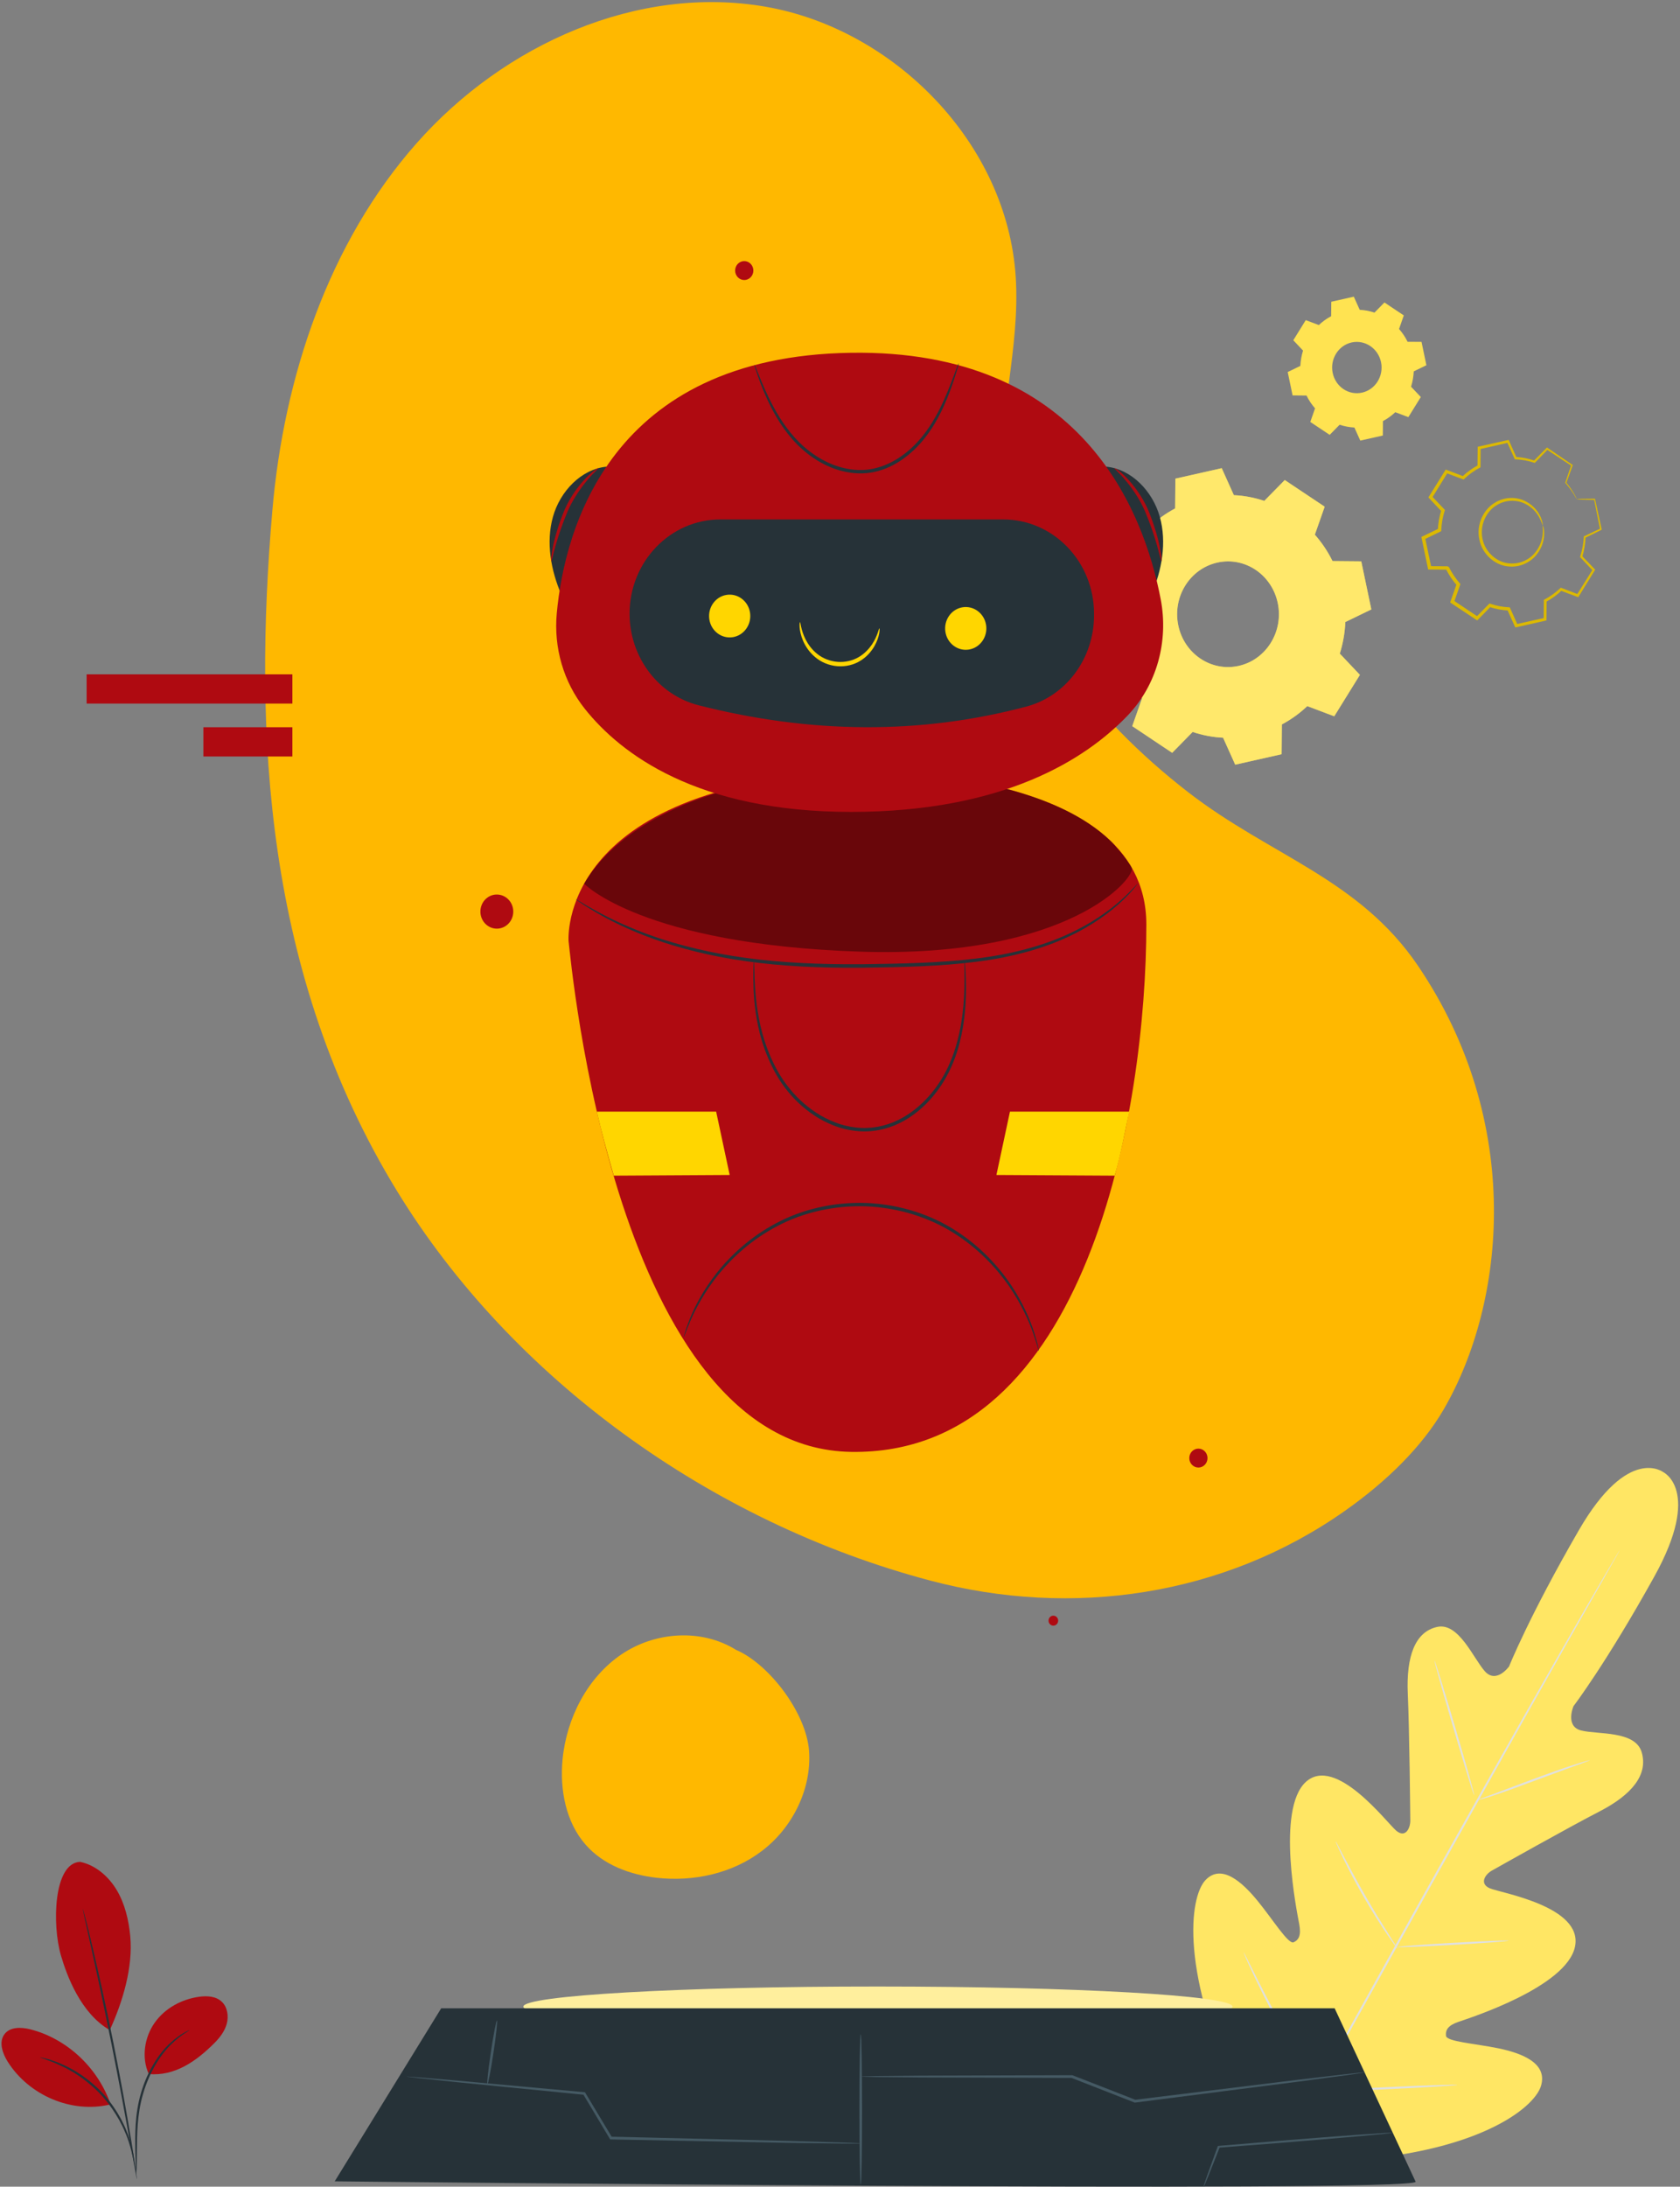 <?xml version="1.0" encoding="UTF-8"?> <svg xmlns="http://www.w3.org/2000/svg" width="299" height="389" viewBox="0 0 299 389" fill="none"><rect x="0" y="0" width="299" height="389" fill="#808080" stroke="none"/> <path d="M295.958 261.853C295.958 261.853 302.995 265.03 294.416 280.486C285.838 295.942 280.047 303.516 280.047 303.516C280.047 303.516 278.482 307.131 281.44 307.854C284.399 308.589 291.035 307.843 292.177 311.707C293.365 315.713 290.43 319.281 284.684 322.244C278.939 325.207 266.579 332.177 265.46 332.805C264.363 333.433 263.221 335.081 265.151 335.922C267.093 336.752 281.817 339.134 280.309 346.317C278.801 353.5 261.485 359.024 259.611 359.664C257.727 360.304 257.247 361.098 257.35 362.153C257.452 363.208 262.467 363.528 266.636 364.381C270.794 365.235 275.477 366.989 274.267 371.055C273.067 375.12 262.57 383.251 238 384.448L226.577 384.223L220.865 373.899C209.934 351.035 211.682 337.57 214.514 334.5C217.359 331.43 221.105 334.82 223.847 338.186C226.588 341.541 229.295 345.938 230.232 345.523C231.169 345.097 231.603 344.279 231.226 342.264C230.849 340.249 227.091 321.865 232.402 317.005C237.714 312.145 246.886 324.342 248.52 325.693C250.165 327.044 250.999 325.195 250.999 323.903C250.987 322.588 250.85 307.985 250.553 301.335C250.256 294.686 251.832 290.288 255.785 289.423C259.6 288.581 262.193 294.958 264.249 297.293C266.305 299.628 268.578 296.452 268.578 296.452C268.578 296.452 272.142 287.527 280.995 272.224C289.847 256.934 296.073 261.924 296.073 261.924" fill="#FFE664"></path> <path d="M225.857 386.985C232.311 375.725 243.471 355.515 253.123 338.222C262.787 320.928 271.537 305.282 277.945 293.986C281.143 288.356 283.736 283.793 285.541 280.628C286.432 279.063 287.129 277.843 287.608 276.989C287.837 276.586 288.008 276.266 288.134 276.041C288.248 275.828 288.305 275.709 288.305 275.709C288.305 275.709 288.237 275.816 288.1 276.017C287.963 276.242 287.78 276.551 287.54 276.954C287.049 277.795 286.329 279.004 285.415 280.557C283.576 283.686 280.949 288.226 277.728 293.856C271.274 305.116 262.478 320.739 252.815 338.032C243.151 355.326 232.037 375.559 225.64 386.855" fill="#E0E0E0"></path> <path d="M282.948 313.141C282.936 313.117 282.651 313.188 282.137 313.33C281.623 313.473 280.892 313.698 279.978 313.994C278.162 314.575 275.683 315.452 272.953 316.46C270.268 317.467 267.847 318.38 265.985 319.079C265.151 319.387 264.443 319.648 263.872 319.862C263.369 320.039 263.095 320.158 263.106 320.182C263.118 320.205 263.403 320.146 263.917 320.004C264.431 319.862 265.163 319.636 266.076 319.328C267.881 318.724 270.36 317.823 273.078 316.803C275.763 315.82 278.196 314.919 280.058 314.231C280.903 313.923 281.611 313.674 282.182 313.461C282.674 313.271 282.948 313.165 282.948 313.141Z" fill="#E0E0E0"></path> <path d="M262.375 319.376C262.467 319.34 260.959 313.947 259.006 307.333C257.052 300.707 255.396 295.361 255.305 295.397C255.213 295.432 256.721 300.814 258.674 307.44C260.616 314.065 262.273 319.399 262.375 319.376Z" fill="#E0E0E0"></path> <path d="M248.691 346.626C248.714 346.614 248.554 346.341 248.269 345.867C247.937 345.334 247.515 344.67 247.012 343.876C245.95 342.192 244.499 339.869 242.991 337.238C241.472 334.607 240.181 332.189 239.256 330.423C238.822 329.593 238.456 328.893 238.159 328.336C237.897 327.839 237.748 327.578 237.725 327.59C237.703 327.601 237.817 327.886 238.045 328.407C238.274 328.917 238.605 329.652 239.039 330.553C239.907 332.355 241.175 334.808 242.694 337.439C244.214 340.071 245.698 342.382 246.818 344.03C247.378 344.848 247.834 345.511 248.166 345.95C248.486 346.4 248.668 346.649 248.691 346.626Z" fill="#E0E0E0"></path> <path d="M268.498 345.239C268.498 345.215 268.224 345.203 267.721 345.215C267.15 345.227 266.442 345.251 265.608 345.274C263.815 345.345 261.347 345.464 258.629 345.618C255.899 345.772 253.431 345.938 251.649 346.068C250.816 346.14 250.107 346.199 249.536 346.246C249.034 346.294 248.76 346.341 248.76 346.365C248.76 346.389 249.034 346.4 249.536 346.389C250.107 346.377 250.816 346.353 251.649 346.329C253.443 346.258 255.91 346.14 258.629 345.986C261.359 345.831 263.826 345.666 265.608 345.535C266.442 345.464 267.15 345.405 267.721 345.357C268.224 345.298 268.498 345.263 268.498 345.239Z" fill="#E0E0E0"></path> <path d="M259.36 370.889C259.36 370.865 259.006 370.853 258.366 370.865C257.658 370.889 256.744 370.9 255.648 370.936C253.352 371.007 250.188 371.138 246.692 371.303C243.197 371.469 240.033 371.635 237.748 371.778C236.652 371.849 235.749 371.92 235.041 371.967C234.401 372.015 234.047 372.062 234.047 372.086C234.047 372.109 234.401 372.121 235.041 372.109C235.749 372.086 236.663 372.074 237.76 372.038C240.056 371.967 243.22 371.837 246.715 371.671C250.21 371.505 253.375 371.339 255.659 371.197C256.756 371.126 257.658 371.055 258.366 371.007C259.017 370.96 259.372 370.912 259.36 370.889Z" fill="#E0E0E0"></path> <path d="M234.641 371.872C234.664 371.861 234.481 371.517 234.127 370.901C233.739 370.237 233.236 369.371 232.619 368.317C231.351 366.136 229.604 363.113 227.776 359.723C225.937 356.333 224.349 353.228 223.218 350.964C222.67 349.873 222.225 348.972 221.871 348.285C221.551 347.657 221.368 347.313 221.345 347.325C221.322 347.337 221.471 347.704 221.745 348.356C222.031 349.008 222.453 349.944 222.99 351.082C224.064 353.37 225.617 356.511 227.456 359.901C229.295 363.291 231.066 366.302 232.391 368.447C233.053 369.514 233.602 370.379 233.99 370.972C234.401 371.576 234.63 371.884 234.641 371.872Z" fill="#E0E0E0"></path> <path d="M14.26 331.217C16.979 331.786 19.309 333.777 20.771 336.231C22.233 338.684 22.907 341.564 23.181 344.433C23.695 349.98 21.845 356.108 19.537 361.146C14.329 358.135 11.884 351.402 10.856 347.906C9.234 342.382 9.531 331.383 14.26 331.217Z" fill="#AF0A11"></path> <path d="M26.482 368.968C25.146 366.065 25.694 362.426 27.533 359.83C29.372 357.234 32.353 355.646 35.438 355.219C36.865 355.018 38.465 355.112 39.504 356.132C40.486 357.08 40.715 358.668 40.361 360.008C39.995 361.347 39.127 362.485 38.167 363.445C34.843 366.776 31.063 369.36 26.482 368.968Z" fill="#AF0A11"></path> <path d="M24.232 386.831C24.209 386.831 24.186 386.416 24.163 385.681C24.14 384.863 24.117 383.82 24.083 382.552C24.06 379.932 23.946 376.187 25.111 372.275C26.253 368.376 28.332 365.235 30.263 363.481C31.222 362.592 32.09 361.987 32.719 361.643C33.027 361.454 33.29 361.347 33.461 361.264C33.633 361.181 33.724 361.146 33.735 361.157C33.781 361.24 32.285 361.869 30.457 363.694C28.607 365.472 26.619 368.565 25.488 372.406C24.346 376.234 24.403 379.944 24.369 382.564C24.357 383.88 24.357 384.958 24.323 385.693C24.289 386.416 24.266 386.831 24.232 386.831Z" fill="#263238"></path> <path d="M14.751 339.609C14.763 339.609 14.82 339.763 14.9 340.083C14.991 340.438 15.117 340.901 15.265 341.458C15.574 342.655 16.008 344.397 16.51 346.554C17.538 350.869 18.863 356.855 20.2 363.492C21.525 370.13 22.599 376.175 23.318 380.549C23.672 382.742 23.958 384.52 24.129 385.74C24.209 386.321 24.278 386.795 24.323 387.163C24.358 387.483 24.381 387.661 24.369 387.661C24.358 387.661 24.312 387.495 24.255 387.175C24.186 386.807 24.095 386.345 23.992 385.776C23.764 384.508 23.444 382.754 23.055 380.608C22.267 376.246 21.159 370.213 19.834 363.575C18.509 356.938 17.218 350.952 16.259 346.626C15.791 344.492 15.402 342.762 15.128 341.493C15.002 340.924 14.911 340.462 14.831 340.095C14.763 339.786 14.74 339.62 14.751 339.609Z" fill="#263238"></path> <path d="M19.537 373.935C17.195 367.594 11.724 362.603 5.362 361.003C3.739 360.6 1.729 360.541 0.747 361.94C-0.236 363.338 0.461 365.318 1.375 366.776C5.179 372.797 12.752 375.985 19.526 374.397" fill="#AF0A11"></path> <path d="M7.132 365.993C7.143 365.97 7.497 366.041 8.148 366.207C8.48 366.29 8.879 366.384 9.325 366.562C9.77 366.728 10.296 366.87 10.844 367.143C11.392 367.392 12.009 367.641 12.626 368.008C13.266 368.328 13.905 368.743 14.579 369.194C15.904 370.118 17.275 371.256 18.532 372.655C19.777 374.065 20.782 375.571 21.559 377.005C21.924 377.74 22.278 378.427 22.53 379.126C22.826 379.802 23.009 380.454 23.203 381.047C23.409 381.639 23.489 382.196 23.615 382.671C23.74 383.145 23.786 383.571 23.832 383.915C23.923 384.603 23.957 384.982 23.935 384.994C23.843 385.006 23.695 383.477 22.941 381.13C22.747 380.549 22.541 379.909 22.233 379.257C21.97 378.581 21.616 377.906 21.239 377.194C20.451 375.784 19.457 374.314 18.235 372.939C17.001 371.564 15.653 370.438 14.362 369.514C13.711 369.075 13.083 368.648 12.455 368.317C11.849 367.949 11.255 367.676 10.719 367.428C8.56 366.42 7.109 366.076 7.132 365.993Z" fill="#263238"></path> <path fill-rule="evenodd" clip-rule="evenodd" d="M237.154 99.811C236.309 98.092 235.247 96.516 234.013 95.117L235.761 90.139L228.656 85.397L225.012 89.107C223.276 88.527 221.459 88.171 219.597 88.088L217.439 83.288L209.191 85.148L209.146 90.447C207.489 91.324 205.97 92.426 204.622 93.706L199.825 91.893L195.256 99.266L198.831 103.047C198.271 104.848 197.929 106.733 197.849 108.665L193.222 110.905L195.016 119.463L200.122 119.51C200.967 121.229 202.029 122.806 203.263 124.204L201.515 129.182L208.62 133.924L212.264 130.214C214 130.794 215.817 131.15 217.678 131.233L219.837 136.033L228.096 134.173L228.142 128.874C229.798 127.997 231.317 126.895 232.665 125.615L237.463 127.428L242.032 120.056L238.456 116.274C239.016 114.473 239.359 112.588 239.439 110.656L244.065 108.416L242.272 99.858L237.154 99.811ZM227.411 107.278C228.473 112.351 225.366 117.353 220.477 118.455C215.588 119.558 210.768 116.334 209.705 111.261C208.643 106.188 211.75 101.186 216.639 100.083C221.528 98.981 226.348 102.205 227.411 107.278Z" fill="#FFE351"></path> <path fill-rule="evenodd" clip-rule="evenodd" d="M250.518 60.803C250.107 59.961 249.593 59.202 248.999 58.527L249.844 56.109L246.395 53.809L244.624 55.611C243.779 55.326 242.899 55.16 241.997 55.113L240.946 52.778L236.937 53.679L236.914 56.251C236.103 56.678 235.372 57.211 234.721 57.827L232.391 56.95L230.175 60.53L231.911 62.367C231.637 63.244 231.477 64.157 231.431 65.093L229.181 66.184L230.049 70.344L232.528 70.368C232.939 71.209 233.453 71.968 234.047 72.644L233.202 75.062L236.651 77.361L238.422 75.559C239.267 75.844 240.147 76.01 241.049 76.057L242.1 78.38L246.109 77.48L246.132 74.908C246.943 74.481 247.674 73.948 248.325 73.331L250.655 74.208L252.871 70.629L251.135 68.791C251.409 67.914 251.569 67.002 251.615 66.065L253.865 64.975L252.997 60.814L250.518 60.803ZM245.789 64.418C246.303 66.883 244.796 69.313 242.42 69.846C240.044 70.38 237.702 68.815 237.188 66.35C236.674 63.884 238.182 61.454 240.558 60.921C242.934 60.4 245.264 61.964 245.789 64.418Z" fill="#FFE351"></path> <path d="M274.575 93.446C274.598 93.446 274.586 93.315 274.541 93.066C274.506 92.817 274.404 92.462 274.221 92.035C273.867 91.182 273.056 89.961 271.548 89.19C270.086 88.408 267.847 88.254 265.939 89.499C264.032 90.66 262.707 93.327 263.289 95.982C263.815 98.649 266.088 100.51 268.292 100.747C270.531 101.055 272.507 99.953 273.524 98.614C274.586 97.262 274.838 95.816 274.826 94.88C274.826 94.406 274.769 94.038 274.712 93.801C274.632 93.564 274.586 93.446 274.575 93.446C274.518 93.457 274.632 93.967 274.575 94.88C274.518 95.769 274.209 97.12 273.181 98.341C272.199 99.55 270.371 100.498 268.35 100.19C266.362 99.941 264.329 98.246 263.849 95.852C263.335 93.469 264.5 91.063 266.214 89.973C267.927 88.823 269.972 88.906 271.354 89.582C272.77 90.245 273.593 91.348 273.992 92.13C274.415 92.948 274.518 93.457 274.575 93.446Z" fill="#DCB900"></path> <path d="M280.629 88.811C280.617 88.823 280.892 88.847 281.417 88.87C282 88.894 282.788 88.918 283.804 88.942L283.713 88.859C283.987 90.245 284.341 92.035 284.775 94.192L284.855 94.015C283.976 94.429 283.005 94.892 281.965 95.378L281.874 95.425V95.532C281.817 96.634 281.623 97.796 281.246 98.969L281.211 99.088L281.291 99.183C281.977 99.917 282.731 100.712 283.507 101.541L283.485 101.269C282.582 102.703 281.623 104.232 280.629 105.832L280.903 105.737C279.978 105.382 278.961 105.002 277.922 104.599L277.785 104.552L277.67 104.659C276.894 105.382 275.957 106.081 274.906 106.638L274.769 106.709V106.875C274.758 107.894 274.746 109.02 274.735 110.17L274.94 109.909C273.33 110.265 271.593 110.656 269.811 111.047L270.12 111.201C269.709 110.277 269.252 109.246 268.783 108.214L268.715 108.049L268.544 108.037C267.493 107.989 266.35 107.788 265.254 107.408L265.094 107.349L264.968 107.48C264.26 108.203 263.483 108.985 262.707 109.779L263.072 109.743C261.678 108.807 260.182 107.811 258.663 106.792L258.777 107.16C259.12 106.188 259.497 105.133 259.862 104.066L259.919 103.888L259.794 103.746C259.074 102.928 258.412 101.956 257.886 100.901C257.361 100.569 257.738 100.806 257.623 100.735H257.612H257.601H257.578H257.532H257.429H257.235H256.835L256.036 100.723C255.51 100.723 254.985 100.712 254.459 100.712L254.745 100.949C254.368 99.147 254.002 97.369 253.625 95.627L253.466 95.97C254.436 95.496 255.396 95.034 256.344 94.572L256.504 94.489L256.515 94.311C256.561 93.138 256.767 91.988 257.109 90.897L257.167 90.719L257.041 90.589C256.287 89.795 255.544 89.013 254.813 88.242L254.848 88.61C255.819 87.045 256.755 85.516 257.681 84.022L257.361 84.141C258.377 84.52 259.371 84.9 260.342 85.255L260.491 85.314L260.605 85.196C261.45 84.39 262.375 83.726 263.358 83.205L263.495 83.133V82.968C263.506 81.842 263.506 80.751 263.518 79.672L263.323 79.921C265.128 79.507 266.83 79.115 268.452 78.748L268.201 78.618C268.681 79.661 269.126 80.644 269.549 81.593L269.606 81.711H269.732C270.931 81.759 272.039 81.984 273.044 82.316L273.158 82.351L273.238 82.268C274.061 81.427 274.792 80.668 275.489 79.945L275.272 79.969C276.985 81.095 278.447 82.055 279.704 82.885L279.646 82.719C279.235 83.951 278.881 84.971 278.596 85.824L278.573 85.883L278.607 85.931C280.16 87.721 280.572 88.847 280.629 88.811C280.629 88.799 280.606 88.728 280.549 88.61C280.492 88.479 280.4 88.278 280.252 88.017C279.966 87.507 279.509 86.737 278.744 85.824L278.767 85.919C279.075 85.066 279.441 84.058 279.886 82.837L279.921 82.731L279.829 82.671C278.584 81.818 277.133 80.834 275.443 79.684L275.329 79.601L275.226 79.708C274.518 80.419 273.775 81.166 272.953 81.996L273.147 81.948C272.107 81.593 270.965 81.356 269.732 81.284L269.914 81.415C269.492 80.467 269.058 79.471 268.589 78.428L268.509 78.262L268.327 78.297C266.704 78.653 265.003 79.032 263.186 79.435L262.992 79.483V79.684C262.981 80.751 262.969 81.842 262.958 82.979L263.095 82.742C262.078 83.276 261.107 83.963 260.216 84.805L260.491 84.746C259.52 84.378 258.526 83.999 257.509 83.608L257.304 83.525L257.189 83.714C256.264 85.208 255.316 86.725 254.345 88.29L254.219 88.491L254.379 88.657C255.11 89.427 255.853 90.21 256.595 91.016L256.527 90.719C256.173 91.857 255.956 93.066 255.899 94.287L256.07 94.026C255.122 94.489 254.162 94.951 253.191 95.413L252.974 95.52L253.02 95.757C253.386 97.511 253.751 99.277 254.128 101.079L254.174 101.316H254.414C254.939 101.316 255.465 101.328 255.99 101.328L256.79 101.34H257.189H257.384H257.486H257.532H257.555H257.566H257.578C257.464 101.269 257.84 101.506 257.315 101.174C257.863 102.288 258.56 103.307 259.314 104.161L259.257 103.853C258.88 104.919 258.514 105.974 258.172 106.946L258.092 107.171L258.286 107.302C259.805 108.309 261.302 109.317 262.707 110.241L262.901 110.372L263.072 110.206C263.849 109.412 264.626 108.617 265.334 107.894L265.048 107.966C266.202 108.357 267.39 108.558 268.486 108.606L268.247 108.44C268.715 109.471 269.172 110.49 269.594 111.415L269.686 111.628L269.903 111.581C271.685 111.178 273.421 110.787 275.032 110.419L275.237 110.372V110.146C275.249 108.997 275.249 107.871 275.26 106.851L275.123 107.088C276.208 106.508 277.191 105.773 277.979 105.014L277.727 105.062C278.767 105.453 279.784 105.832 280.709 106.176L280.892 106.247L280.994 106.081C281.988 104.469 282.925 102.94 283.816 101.494L283.907 101.34L283.793 101.221C283.005 100.403 282.251 99.609 281.554 98.886L281.6 99.088C281.977 97.867 282.159 96.67 282.194 95.544L282.091 95.698C283.119 95.188 284.09 94.714 284.958 94.287L285.072 94.228L285.049 94.109C284.581 91.964 284.181 90.174 283.884 88.799L283.861 88.716H283.782C282.788 88.728 282.011 88.74 281.44 88.74C281.2 88.752 280.994 88.752 280.823 88.764C280.709 88.787 280.64 88.799 280.629 88.811Z" fill="#DCB900"></path> <g opacity="0.8"> <path opacity="0.8" fill-rule="evenodd" clip-rule="evenodd" d="M237.154 99.811C236.309 98.092 235.247 96.516 234.013 95.117L235.761 90.139L228.656 85.397L225.012 89.107C223.276 88.527 221.459 88.171 219.597 88.088L217.439 83.288L209.191 85.148L209.146 90.447C207.489 91.324 205.97 92.426 204.622 93.706L199.825 91.893L195.256 99.266L198.831 103.047C198.271 104.848 197.929 106.733 197.849 108.665L193.222 110.905L195.016 119.463L200.122 119.51C200.967 121.229 202.029 122.806 203.263 124.204L201.515 129.182L208.62 133.924L212.264 130.214C214 130.794 215.817 131.15 217.678 131.233L219.837 136.033L228.096 134.173L228.142 128.874C229.798 127.997 231.317 126.895 232.665 125.615L237.463 127.428L242.032 120.056L238.456 116.274C239.016 114.473 239.359 112.588 239.439 110.656L244.065 108.416L242.272 99.858L237.154 99.811ZM227.411 107.278C228.473 112.351 225.366 117.353 220.477 118.455C215.588 119.558 210.768 116.334 209.705 111.261C208.643 106.188 211.75 101.186 216.639 100.083C221.528 98.981 226.348 102.205 227.411 107.278Z" fill="#FFEA7B"></path> </g> <path d="M48.468 90.885C50.512 67.013 58.531 43.153 74.135 25.492C89.738 7.831 113.554 -2.765 136.32 1.206C159.097 5.188 179.246 25.386 180.777 49.293C181.588 61.988 177.51 74.588 178.184 87.282C179.361 109.234 194.507 127.796 211.481 140.941C226.114 152.26 241.877 156.326 252.374 171.818C271.188 199.589 268.058 231.604 256.932 250.747C253.105 257.325 246.846 263.512 239.341 268.787C217.786 283.959 190.817 287.87 165.585 281.185C126.405 270.814 91.052 245.176 70.674 211.904C47.017 173.276 45.109 130.083 48.468 90.885Z" fill="#FFB800"></path> <path d="M213.286 261.071C212.39 261.071 211.664 260.317 211.664 259.388C211.664 258.458 212.39 257.704 213.286 257.704C214.182 257.704 214.908 258.458 214.908 259.388C214.908 260.317 214.182 261.071 213.286 261.071Z" fill="#AF0A11"></path> <path d="M187.47 289.198C186.997 289.198 186.614 288.8 186.614 288.309C186.614 287.818 186.997 287.42 187.47 287.42C187.944 287.42 188.327 287.818 188.327 288.309C188.327 288.8 187.944 289.198 187.47 289.198Z" fill="#AF0A11"></path> <path d="M130.985 293.5C136.834 295.99 143.516 304.678 143.996 311.517C144.464 318.356 140.992 325.16 135.669 329.225C130.357 333.303 123.435 334.784 116.867 334.05C112.172 333.516 107.409 331.786 104.233 328.17C100.715 324.176 99.607 318.392 100.121 313.01C100.83 305.602 104.576 298.408 110.573 294.33C116.57 290.253 124.829 289.672 130.985 293.5Z" fill="#FFB800"></path> <path fill-rule="evenodd" clip-rule="evenodd" d="M85.5 162.169C85.5 163.852 86.814 165.204 88.424 165.204C90.046 165.204 91.349 163.841 91.349 162.169C91.349 160.486 90.035 159.135 88.424 159.135C86.814 159.123 85.5 160.486 85.5 162.169Z" fill="#AF0A11"></path> <path d="M132.459 49.815C131.563 49.815 130.837 49.061 130.837 48.132C130.837 47.202 131.563 46.449 132.459 46.449C133.355 46.449 134.081 47.202 134.081 48.132C134.081 49.061 133.355 49.815 132.459 49.815Z" fill="#AF0A11"></path> <path d="M93.142 356.973C93.142 358.953 121.402 360.553 156.252 360.553C191.114 360.553 219.363 358.953 219.363 356.973C219.363 354.994 191.103 353.394 156.252 353.394C121.402 353.382 93.142 354.994 93.142 356.973Z" fill="#FFEF9D"></path> <path d="M251.952 388.123L237.536 357.27H78.521L59.571 388.052C59.571 388.052 251.952 390.126 251.952 388.123Z" fill="#263238"></path> <path d="M153.191 388.633C153.328 388.633 153.431 382.647 153.431 375.262C153.431 367.878 153.328 361.88 153.191 361.88C153.054 361.88 152.951 367.866 152.951 375.262C152.951 382.647 153.054 388.633 153.191 388.633Z" fill="#455A64"></path> <path d="M72.376 369.407C72.376 369.419 72.581 369.454 72.981 369.502C73.415 369.549 74.009 369.62 74.74 369.715C76.316 369.881 78.555 370.118 81.331 370.414C86.996 370.972 94.878 371.754 103.959 372.655L103.788 372.548C105.296 375.085 106.883 377.74 108.528 380.478L108.597 380.596H108.723C109.317 380.608 109.945 380.62 110.584 380.632C122.327 380.857 132.962 381.058 140.706 381.212C144.533 381.26 147.64 381.307 149.833 381.331C150.884 381.331 151.706 381.331 152.312 381.343C152.574 381.343 152.78 381.331 152.963 381.331C153.111 381.331 153.18 381.319 153.18 381.307C153.18 381.295 153.111 381.284 152.963 381.272C152.791 381.26 152.574 381.248 152.323 381.236C151.718 381.213 150.884 381.177 149.844 381.141C147.651 381.07 144.544 380.975 140.718 380.869C132.973 380.679 122.338 380.43 110.596 380.146C109.956 380.134 109.328 380.122 108.734 380.11L108.928 380.229C107.283 377.491 105.696 374.836 104.176 372.311L104.119 372.204L104.005 372.192C94.912 371.363 87.031 370.64 81.354 370.13C78.567 369.893 76.339 369.703 74.751 369.573C74.009 369.514 73.426 369.478 72.981 369.443C72.593 369.407 72.376 369.395 72.376 369.407Z" fill="#455A64"></path> <path d="M86.745 370.782C86.871 370.806 87.362 368.281 87.83 365.152C88.299 362.023 88.573 359.462 88.447 359.439C88.321 359.415 87.83 361.94 87.362 365.069C86.894 368.198 86.619 370.758 86.745 370.782Z" fill="#455A64"></path> <path d="M214.223 389C214.245 389 214.325 388.834 214.474 388.502C214.634 388.123 214.828 387.649 215.068 387.08C215.582 385.776 216.279 384.034 217.101 381.947L216.93 382.066C220.082 381.817 223.818 381.533 227.827 381.213C233.367 380.762 238.393 380.335 242.014 380.015C243.762 379.849 245.212 379.707 246.309 379.612C247.326 379.506 247.885 379.435 247.874 379.411C247.874 379.387 247.303 379.399 246.286 379.458C245.19 379.529 243.739 379.624 241.98 379.743C238.347 380.004 233.321 380.383 227.781 380.833C223.772 381.165 220.037 381.485 216.884 381.746L216.747 381.758L216.713 381.865C215.959 383.962 215.319 385.729 214.839 387.032C214.645 387.613 214.474 388.099 214.348 388.478C214.245 388.81 214.2 388.988 214.223 389Z" fill="#455A64"></path> <path d="M153.191 369.407C153.191 369.419 153.26 369.419 153.374 369.431C153.522 369.443 153.705 369.443 153.922 369.454C154.448 369.466 155.156 369.478 156.047 369.502C157.943 369.514 160.627 369.549 163.963 369.573C170.725 369.597 180.103 369.62 190.772 369.656L190.692 369.644C193.034 370.557 195.478 371.517 197.968 372.489C199.316 373.01 200.652 373.532 201.909 374.03L201.966 374.053L202.023 374.041C213.48 372.572 223.669 371.256 231.048 370.32C234.692 369.834 237.628 369.431 239.707 369.158C240.689 369.016 241.477 368.897 242.048 368.814C242.288 368.779 242.494 368.743 242.654 368.72C242.791 368.696 242.859 368.672 242.859 368.672C242.859 368.66 242.791 368.66 242.654 368.672C242.494 368.684 242.288 368.708 242.048 368.72C241.477 368.779 240.689 368.862 239.707 368.968C237.628 369.205 234.681 369.561 231.037 369.976C223.658 370.889 213.457 372.133 201.989 373.544L202.103 373.556C200.847 373.07 199.51 372.548 198.162 372.015C195.672 371.043 193.228 370.094 190.886 369.182L190.84 369.17H190.795C180.137 369.205 170.748 369.229 163.986 369.253C160.65 369.288 157.966 369.312 156.07 369.324C155.167 369.336 154.459 369.36 153.945 369.371C153.728 369.383 153.545 369.383 153.397 369.395C153.26 369.395 153.191 369.407 153.191 369.407Z" fill="#455A64"></path> <path d="M15.417 119.961H52.038V125.164H15.417V119.961Z" fill="#AF0A11"></path> <path d="M36.195 129.372H52.038V134.576H36.195V129.372Z" fill="#AF0A11"></path> <path d="M151.489 137.242C151.489 137.242 204.022 135.476 204.022 164.469C204.022 197.337 193.582 258.925 151.489 258.285C109.397 257.645 101.664 171.284 101.195 167.444C101.184 167.444 98.991 139.767 151.489 137.242Z" fill="#AF0A11"></path> <path d="M102.452 159.953C102.452 159.965 102.52 160.024 102.669 160.131C102.851 160.261 103.069 160.403 103.331 160.593C103.914 161.008 104.805 161.565 105.97 162.252C108.3 163.615 111.795 165.417 116.33 167.041C120.865 168.677 126.428 170.111 132.71 170.988C138.993 171.889 145.972 172.221 153.271 172.161C160.57 172.066 167.538 171.901 173.844 171.083C180.137 170.289 185.723 168.724 190.098 166.662C194.496 164.623 197.66 162.193 199.647 160.332C200.641 159.396 201.361 158.613 201.818 158.056C202.023 157.796 202.195 157.594 202.332 157.416C202.446 157.274 202.503 157.191 202.492 157.191C202.48 157.179 202.412 157.25 202.286 157.381C202.138 157.535 201.955 157.736 201.726 157.973C201.235 158.495 200.493 159.242 199.488 160.154C197.466 161.944 194.29 164.291 189.915 166.259C185.552 168.25 180.023 169.767 173.764 170.514C167.504 171.296 160.536 171.438 153.248 171.533C145.961 171.581 139.016 171.272 132.768 170.407C126.508 169.565 120.968 168.179 116.444 166.614C111.921 165.05 108.414 163.319 106.061 162.027C104.885 161.375 103.982 160.854 103.377 160.474C103.103 160.308 102.874 160.178 102.68 160.059C102.543 159.988 102.452 159.953 102.452 159.953Z" fill="#263238"></path> <path d="M134.195 170.905C134.173 170.905 134.15 171.189 134.115 171.723C134.081 172.256 134.058 173.05 134.07 174.058C134.093 176.085 134.184 179.048 134.938 182.616C135.315 184.394 135.886 186.314 136.731 188.281C137.576 190.237 138.662 192.276 140.192 194.125C141.689 195.986 143.585 197.669 145.801 198.985C146.92 199.625 148.108 200.17 149.376 200.585C150.644 200.976 151.969 201.213 153.328 201.272C156.058 201.367 158.709 200.632 160.947 199.352C163.198 198.072 165.06 196.33 166.522 194.445C169.503 190.652 170.771 186.326 171.376 182.758C171.97 179.155 171.959 176.191 171.902 174.164C171.867 173.145 171.822 172.363 171.776 171.829C171.73 171.296 171.696 171.023 171.673 171.023C171.65 171.023 171.65 171.308 171.65 171.841C171.65 172.434 171.662 173.216 171.662 174.176C171.65 176.191 171.593 179.143 170.954 182.687C170.291 186.195 169.012 190.415 166.088 194.089C164.648 195.915 162.832 197.598 160.662 198.819C158.503 200.051 155.956 200.751 153.34 200.656C152.038 200.597 150.758 200.371 149.536 199.992C148.325 199.589 147.16 199.079 146.075 198.451C143.928 197.183 142.066 195.559 140.603 193.746C139.107 191.956 138.022 189.976 137.177 188.068C136.331 186.148 135.749 184.263 135.349 182.509C134.549 179.001 134.39 176.061 134.298 174.046C134.275 173.086 134.253 172.315 134.241 171.711C134.241 171.189 134.218 170.905 134.195 170.905Z" fill="#263238"></path> <path d="M121.699 237.862C121.768 237.886 122.11 236.701 123.001 234.674C123.892 232.647 125.411 229.802 127.856 226.744C130.323 223.722 133.784 220.51 138.308 218.139C142.797 215.745 148.371 214.394 154.197 214.607C160.022 214.856 165.482 216.634 169.789 219.384C174.118 222.098 177.339 225.583 179.578 228.783C181.794 232.031 183.107 234.982 183.839 237.068C184.581 239.154 184.844 240.375 184.901 240.352C184.924 240.352 184.867 240.043 184.729 239.474C184.615 238.894 184.387 238.064 184.044 236.997C183.37 234.876 182.114 231.853 179.909 228.546C177.682 225.263 174.449 221.695 170.063 218.91C165.699 216.089 160.148 214.251 154.208 214.002C148.28 213.789 142.603 215.188 138.045 217.653C133.464 220.095 129.981 223.39 127.525 226.484C125.08 229.613 123.607 232.529 122.784 234.591C122.373 235.634 122.076 236.44 121.928 237.009C121.768 237.554 121.688 237.851 121.699 237.862Z" fill="#263238"></path> <path d="M129.866 209.024L127.456 197.752H106.221C106.975 201.095 108.037 204.982 109.237 209.143L129.866 209.024Z" fill="#FFD600"></path> <path d="M177.339 209.024L179.749 197.752H200.984C200.23 201.095 199.59 204.982 198.391 209.143L177.339 209.024Z" fill="#FFD600"></path> <path opacity="0.4" d="M103.959 157.203C109.031 148.598 122.487 138.641 151.489 137.242C151.489 137.242 183.987 136.152 197.865 149.795C197.865 149.795 200.572 152.722 201.418 154.346C202.263 155.97 190.566 170.538 153.02 169.293C114.263 168.001 103.959 157.203 103.959 157.203Z" fill="black"></path> <path d="M204.925 105.785C206.787 101.458 207.689 96.504 206.421 91.952C205.153 87.401 201.384 83.43 196.837 83.015" fill="#263238"></path> <path d="M198.345 83.288C198.288 83.371 199.111 84.011 200.196 85.303C201.281 86.583 202.686 88.479 203.737 90.838C204.742 93.232 205.496 95.484 205.953 97.132C206.41 98.779 206.615 99.834 206.707 99.811C206.775 99.799 206.718 98.72 206.353 97.013C205.987 95.306 205.302 93.007 204.274 90.565C203.177 88.124 201.681 86.227 200.493 84.994C199.316 83.762 198.391 83.228 198.345 83.288Z" fill="#AF0A11"></path> <path d="M99.904 105.785C98.043 101.458 97.14 96.504 98.408 91.952C99.676 87.401 103.445 83.43 107.992 83.015" fill="#263238"></path> <path d="M106.473 83.288C106.439 83.228 105.513 83.762 104.314 85.006C103.126 86.239 101.629 88.135 100.533 90.577C99.505 93.019 98.82 95.318 98.454 97.025C98.088 98.732 98.031 99.811 98.1 99.823C98.191 99.834 98.397 98.791 98.854 97.144C99.311 95.496 100.065 93.244 101.07 90.85C102.121 88.503 103.537 86.595 104.611 85.314C105.707 84.011 106.53 83.371 106.473 83.288Z" fill="#AF0A11"></path> <path d="M200.721 127.262C205.884 121.857 208.009 114.094 206.581 106.626C203.554 90.743 192.417 62.154 151.478 62.758C108.54 63.386 100.475 94.228 99.093 109.092C98.522 115.231 100.304 121.359 104.096 126.112C110.482 134.113 124.04 144.437 151.478 144.437C178.664 144.425 193.273 135.061 200.721 127.262Z" fill="#AF0A11"></path> <path d="M170.611 64.643C170.588 64.631 170.508 64.821 170.371 65.176C170.211 65.603 170.017 66.113 169.788 66.741C169.274 68.092 168.555 70.06 167.435 72.371C166.304 74.659 164.74 77.337 162.306 79.613C159.919 81.865 156.527 83.75 152.757 83.608C148.988 83.489 145.618 81.676 143.139 79.518C140.638 77.314 138.947 74.73 137.725 72.49C136.491 70.237 135.703 68.294 135.155 66.966C134.606 65.627 134.321 64.88 134.275 64.892C134.252 64.904 134.309 65.093 134.412 65.461C134.526 65.828 134.698 66.362 134.938 67.049C135.429 68.412 136.16 70.392 137.359 72.691C138.559 74.979 140.238 77.646 142.796 79.933C145.332 82.185 148.805 84.082 152.757 84.212C154.722 84.283 156.629 83.833 158.309 83.051C159.999 82.28 161.45 81.19 162.695 80.016C165.185 77.646 166.739 74.884 167.835 72.549C168.92 70.19 169.583 68.187 170.028 66.8C170.245 66.113 170.405 65.567 170.508 65.2C170.588 64.856 170.634 64.655 170.611 64.643Z" fill="#263238"></path> <path d="M124.349 125.472C144.27 130.534 163.723 130.723 182.662 125.698C189.778 123.813 194.713 117.092 194.713 109.471V109.186C194.713 99.917 187.471 92.403 178.538 92.403H128.221C119.289 92.403 112.047 99.917 112.047 109.186C112.058 116.891 117.13 123.635 124.349 125.472Z" fill="#263238"></path> <path d="M168.258 112.399C168.578 114.473 170.462 115.883 172.461 115.551C174.46 115.22 175.82 113.264 175.5 111.19C175.18 109.115 173.295 107.705 171.296 108.037C169.297 108.369 167.938 110.324 168.258 112.399Z" fill="#FFD600"></path> <path d="M126.245 110.194C126.565 112.268 128.45 113.679 130.449 113.347C132.448 113.015 133.807 111.059 133.487 108.985C133.167 106.911 131.283 105.5 129.284 105.832C127.285 106.164 125.925 108.12 126.245 110.194Z" fill="#FFD600"></path> <path d="M142.374 110.68C142.306 110.656 142.1 112.019 142.922 113.987C143.334 114.947 144.03 116.026 145.081 116.903C146.121 117.792 147.526 118.396 149.045 118.515C150.564 118.633 152.026 118.242 153.157 117.531C154.299 116.82 155.099 115.86 155.613 114.971C156.641 113.157 156.584 111.77 156.515 111.782C156.39 111.747 156.253 113.05 155.179 114.662C154.642 115.445 153.865 116.298 152.814 116.903C151.775 117.519 150.45 117.839 149.079 117.744C147.708 117.638 146.429 117.116 145.47 116.346C144.499 115.587 143.825 114.627 143.379 113.762C142.488 111.984 142.5 110.668 142.374 110.68Z" fill="#FFD600"></path> </svg> 